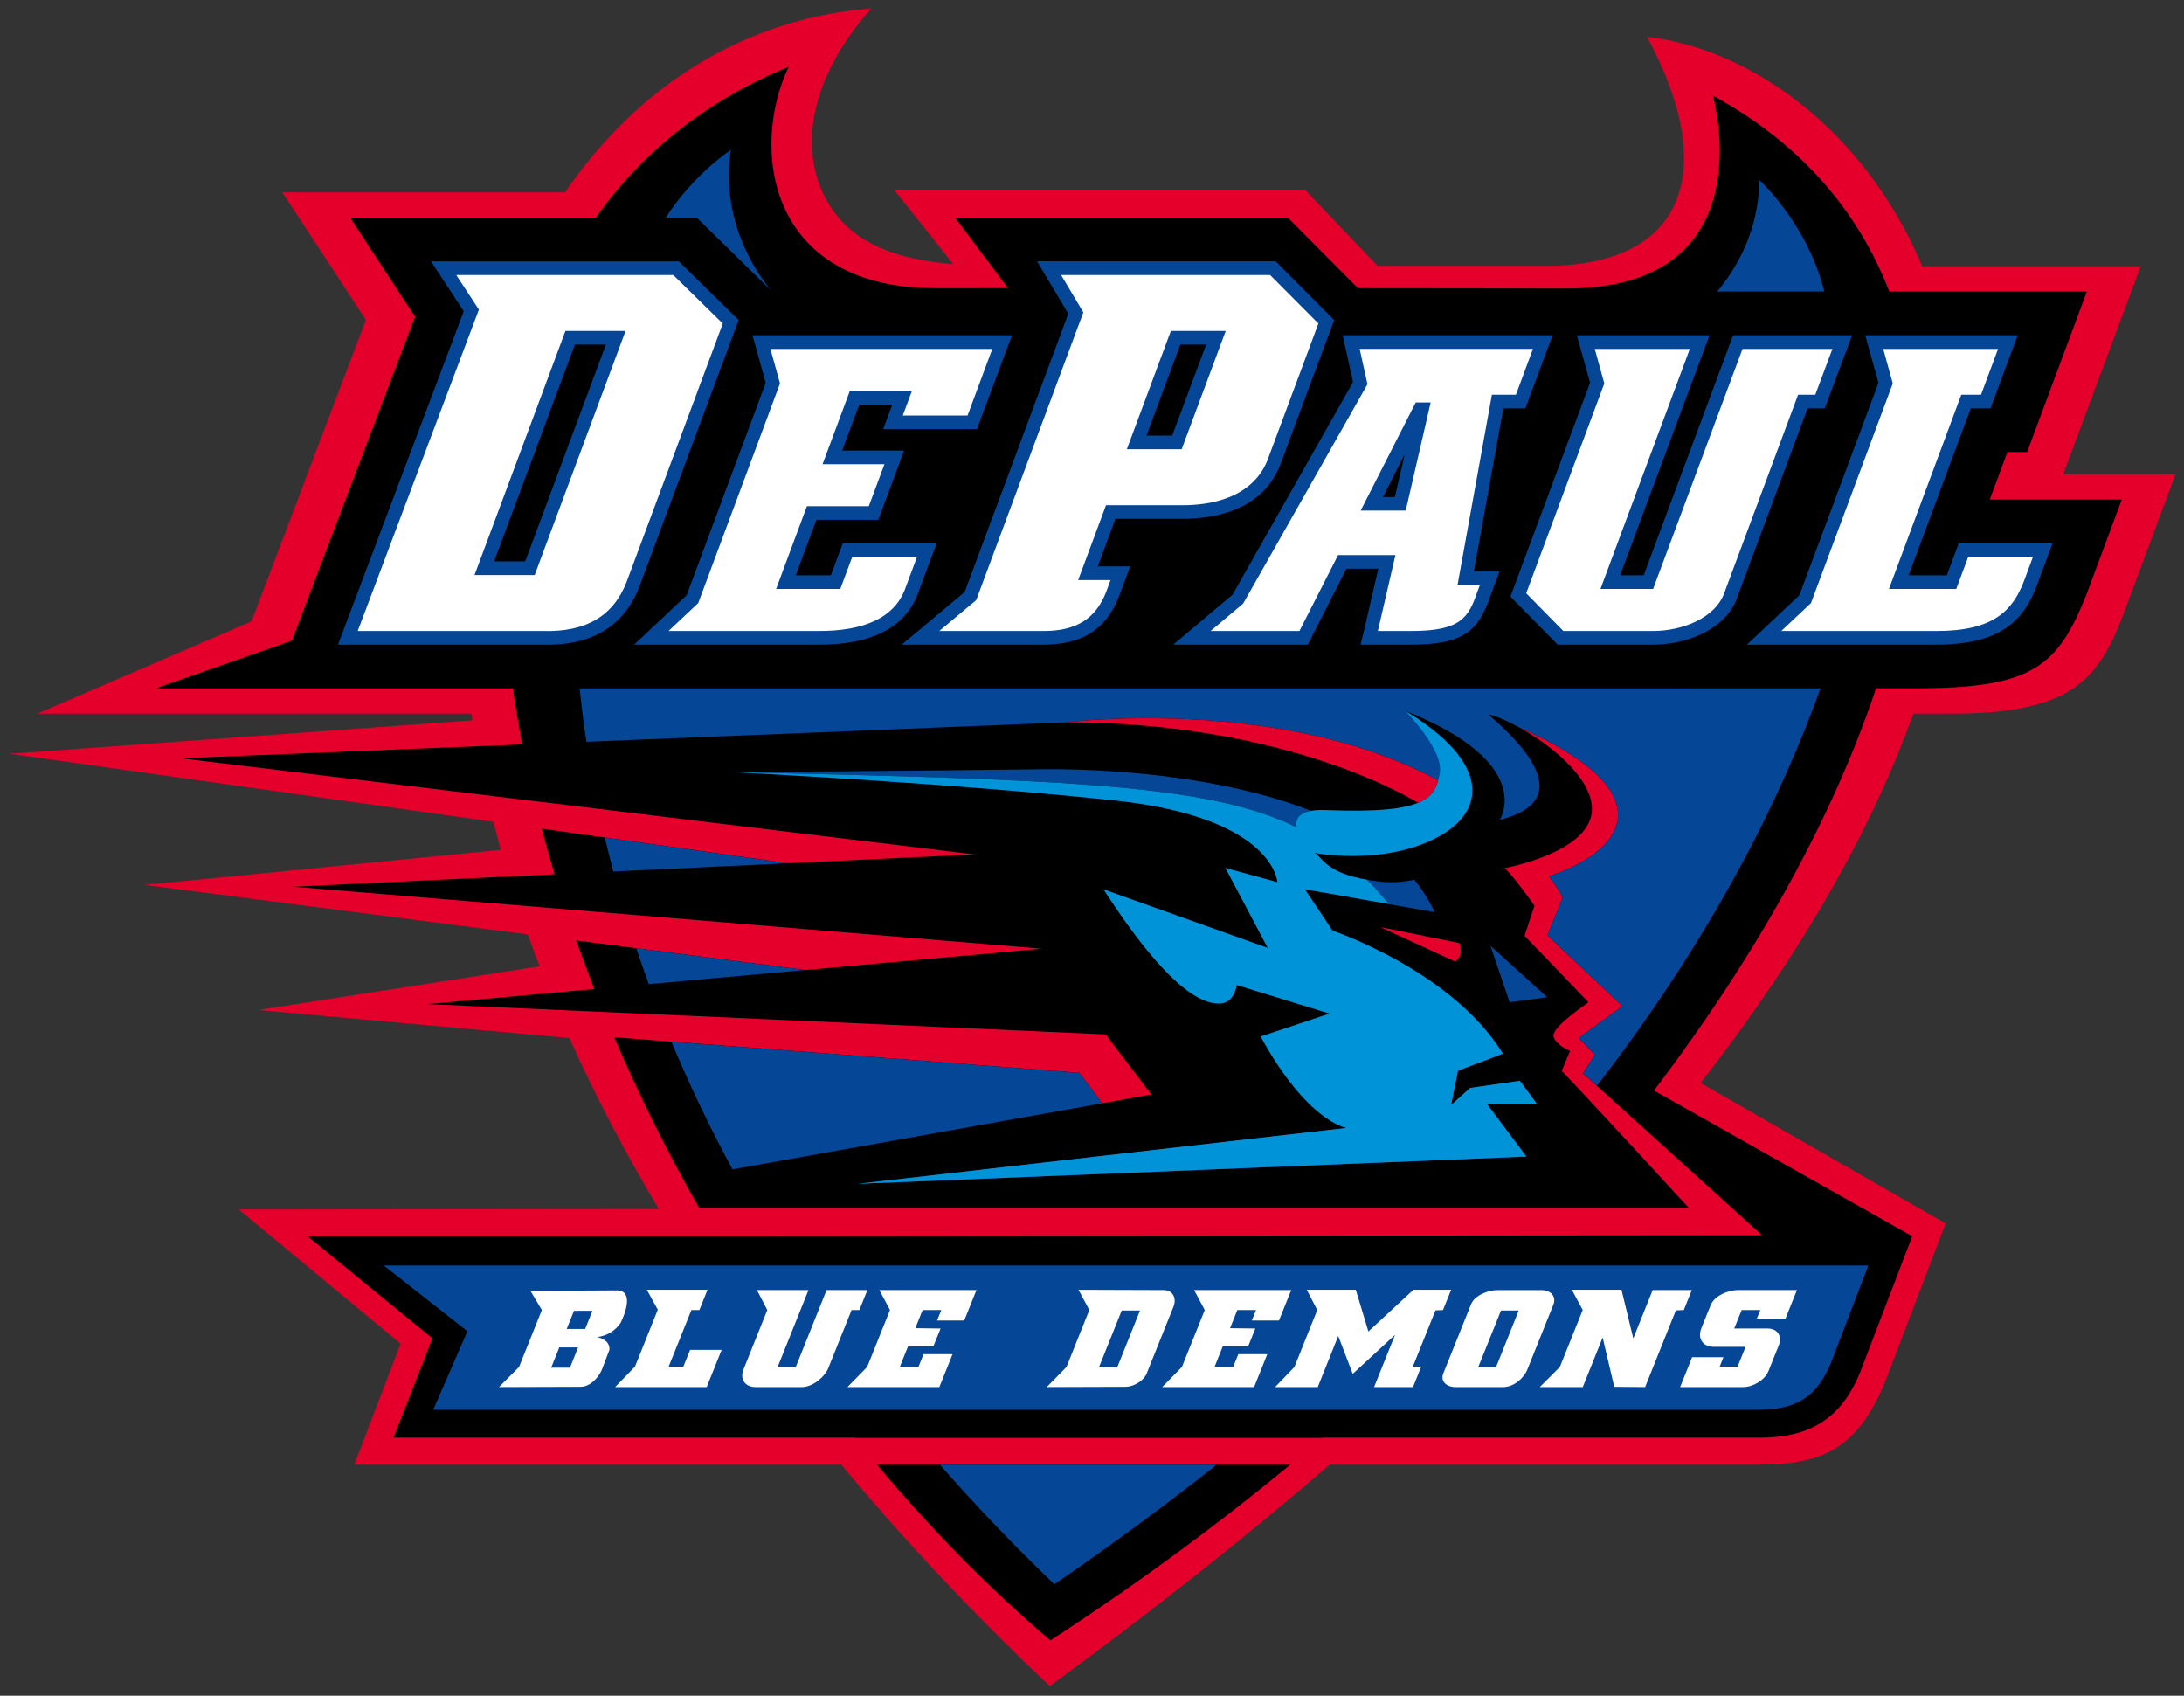 <?xml version="1.0" encoding="UTF-8" standalone="no"?>
<svg xmlns:rdf="http://www.w3.org/1999/02/22-rdf-syntax-ns#" xmlns="http://www.w3.org/2000/svg" enable-background="new 0 0 250 195" xml:space="preserve" height="187.86" viewBox="0 0 242 187.857" width="242" version="1.1" y="0px" x="0px" xmlns:cc="http://creativecommons.org/ns#" xmlns:dc="http://purl.org/dc/elements/1.1/"><rect x="0" y="0" width="242" height="187.857" fill="#333333" stroke="none"/><g transform="translate(-3.936 -3.636)"><g><path fill="#e4002b" d="m232.55 56.181c0.167-0.447 8.587-23.05 8.587-23.05h-24.204c-6.44-15.238-19.13-24.123-30.5-25.416 8.257 15.309 3.841 25.467-11.4 25.375h-18.457l-7.99-8.38h-45.547l6.523 8.192c-6.113-0.508-11.52-2.212-14.204-7.39-2.544-4.906-2.3-12.514 5.104-20.94-13.8 1.067-25.738 8.415-33.923 20.371h-31.323s8.026 12.247 9.259 14.136l-12.667 33.39-23.741 10.231 48.101-0.003c0.04 0.25 0.074 0.492 0.114 0.741l-51.29 3.7 53.611 7.541c0.264 1.031 0.541 2.062 0.83 3.104l-39.503 3.885 42.489 5.486c0.414 1.176 0.852 2.352 1.304 3.53l-31.201 4.846 34.503 3.1c2.778 6.195 6.064 12.518 9.905 18.941l-46.536 0.051 17.925 14.873-5.121 13.393h53.944c6.765 8.131 14.44 16.334 23.103 24.541 11.5-8.398 21.812-16.584 31.035-24.541h47.482c7.125 0 11.328-1.624 14.568-10.499l6.185-16.215-27.145-15.567c11.585-14.858 19.134-28.551 23.579-40.914h3.964c14.901 0.062 16.984-4.524 20.139-13.249l4.94-13.263h-12.449"/><path d="m91.322 11.033c-9.272 3.82-16.309 9.56-21.371 16.707h-27.227l7.199 10.986-13.645 35.885-15.078 5.279h39.559c0.29 2.054 0.646 4.126 1.045 6.213l-37.847 1.534 87.913 10.648-20.653 0.981-27.268-3.834c0.445 1.682 0.924 3.367 1.434 5.059l-28.949 1.375 82.902 6.869-26.174 2.361-25.373-3.272c0.633 1.79 1.295 3.588 2 5.375l-18.553 1.672 75.205 3.356 5.066 6.656-5.455 0.977-2.537-3.379-51.531-3.936c2.74 6.384 5.892 12.716 9.404 18.9h109.67s-11.248-12.246-14.076-15.176l0.926-2.213s-1.453-0.557-1.814-1.512c-0.365-0.948 2.777-3.09 3.848-3.879l-7.082-7.359 1.103-3.324s-2.246-3.22-3.316-4.174c0 0 9.759-1.765 9.684-6.59-0.055-3.519-4.721-7.183-8.279-9.115 17.85 7.907 10.633 14.332 3.525 16.588 0.531 0.753 1.044 1.534 1.522 2.352l-1.705 4.201 8.322 7.863-4.871 3.531 1.805 1.83-1.305 2.076 19.826 17.932-115.95 0.109v0.006h-45.213l13.834 11.316-4.312 11h51.129c0.003 0.004 0.013 0.015 0.016 0.021h51.773c0.008-0.007 0.016-0.018 0.023-0.021h48.533c4.663-0.043 8.741-1.444 11.078-7.336l5.736-14.98-28.617-16.143c11.477-15.097 19.843-30.306 24.609-44.563h4.436c12.84 0.011 15.689-2.367 18.879-10.389l3.914-10.518h-14.631c0.968-2.597 1.373-3.691 1.959-5.262h2.186l6.619-17.789h-21.896c-3.483-8.995-9.902-16.442-19.549-21.703 0 0 6.13 21.451-16.367 21.373-5.798-0.021-14.092-0.028-22.953-0.035l-7.783-7.824h-36.875l5.879 7.824c-4.926 0-8 0.004-8 0.004-18.86-0.007-20.519-15.728-16.303-24.535zm9.787 154.87c5.959 7.107 12.394 13.669 19.205 19.463 9.464-6.142 18.343-12.67 26.582-19.463h-45.787z"/><path fill="#054696" d="m84.932 20.229s-4.077 2.629-7.229 7.514h1.139 2.291l8.24 8.076c-1.64-1.993-5.667-7.803-4.441-15.59zm113.94 3.342c-0.028 5.608-2.526 9.793-4.66 12.359h7.258 4.611c-1.867-7.525-7.209-12.359-7.209-12.359zm-147.18 9.017s3.26 4.976 3.627 5.531c-0.268 0.704-13.932 36.932-13.932 36.932h22.645c5.417 0.163 9.041-2.001 10.752-6.424 0.004-0.011 11-29.539 11-29.539l-6.631-6.5h-0.311-27.15zm67.16 0s3.131 5.256 3.457 5.801c-0.248 0.664-11.345 30.458-11.482 30.824-0.291 0.242-6.971 5.838-6.971 5.838h15.777c4.233-0.021 6.863-1.703 8.275-5.295 0.004-0.015 1.256-3.375 1.256-3.375h-3.586c0.499-1.346 1.696-4.559 1.955-5.271h7.391c3.267 0.015 9.033-0.781 10.982-6.268-0.003 0.011 5.697-15.295 5.697-15.295l0.17-0.455-6.475-6.504h-0.312-26.135zm-31.539 8.188s1.348 4.846 1.467 5.271c-0.167 0.448-8.644 23.207-8.764 23.533-0.244 0.228-5.814 5.471-5.814 5.471h20.373c5.756 0.033 9.445-1.772 10.959-5.367 0.011-0.029 2.186-5.854 2.186-5.854h-10.404s-1.049 2.807-1.318 3.537h-3.887c0.53-1.417 2.012-5.399 2.287-6.141h6.859l2.857-7.676h-6.856c0.496-1.331 1.633-4.392 1.897-5.094h3.652c-0.3 0.799-1.01 2.719-1.01 2.719h10.396l3.875-10.4h-1.088-27.668zm65.393 0s1.044 4.684 1.156 5.186c-0.282 0.494-13.226 23.327-13.359 23.559-0.198 0.166-6.568 5.531-6.568 5.531h14.916s3.899-7.661 4.279-8.414h3.529c-0.337 1.458-1.672 7.234-1.672 7.234-0.019 0.007-0.076 0.258-0.076 0.258l-0.203 0.922h5.504c5.979 0.025 7.559-1.613 8.836-5.311-0.008 0.018 0.656-1.77 0.656-1.77l0.385-1.023h-2.844c0.282-1.563 3.067-16.96 3.272-18.074h2.443l3.014-8.098h-1.086-22.182zm25.955 0s1.341 4.847 1.461 5.268c-0.167 0.452-8.824 23.684-8.824 23.684l5.236 5.324h10.461c3.656 0.037 8.178-1.588 9.447-5.26-0.008 0.015 6.601-17.73 7.787-20.918h1.908l3.022-8.098h-1.094-12.094s-9.556 25.641-9.906 26.592h-2.609c0.706-1.884 9.904-26.592 9.904-26.592h-14.699zm31.957 0s1.346 4.846 1.461 5.271c-0.166 0.445-8.645 23.207-8.764 23.533-0.246 0.228-5.812 5.471-5.812 5.471h20.992c7.639 0.015 9.891-3.19 11.178-6.662l1.699-4.559h-10.4s-1.049 2.807-1.316 3.537h-4.231c0.665-1.787 6.553-17.606 6.885-18.494h2.186l3.018-8.098h-1.094-15.801zm-142.98 1.033h3.434c-0.682 1.841-8.602 23.106-8.94 24.014h-3.441c0.689-1.841 8.611-23.106 8.947-24.014zm67.09 0h2.853c-0.604 1.619-3.454 9.263-3.758 10.082h-2.85c0.604-1.619 3.45-9.263 3.754-10.082zm24.867 12.127c-0.546 2.371-0.99 4.293-1.102 4.756h-1.318c0.42-0.833 1.208-2.378 2.42-4.756zm46.059 25.953c-9.831-0.004-17.828 0.002-17.828 0.002h-119.66c0.186 1.855 0.433 3.838 0.744 5.922l53.131-2.154s24.077-3.074 41.721 6.691c1.335-3.32-4.139-7.981-4.139-7.981 14.691 5.859 10.482 12.104 10.482 12.104 2.04-0.575 9.505-2.504-1.281-11.705 0.724 0.137 1.903 0.615 3.231 1.338 17.842 7.907 10.632 14.327 3.525 16.584 0.531 0.756 1.042 1.542 1.52 2.356l-1.707 4.197 8.318 7.863-4.867 3.533 1.809 1.83-1.307 2.076 1.537 1.389c12.978-16.804 20.464-32.03 24.775-44.045zm-86.584 8.967c-11.238 0.159-34.025 0.318-34.025 0.318 37.648 0.814 53.014 1.406 62.57 6.119-0.183-0.842 0.167-1.576 1.592-1.83-10.225-3.997-23.111-4.705-30.137-4.607zm-48.117 7.559c0.29 1.233 0.605 2.489 0.941 3.766l19.313-0.91-20.264-2.856zm89.695 4.678c-1.252 0.272-2.602 0.369-4.045 0.18-0.431-0.051-0.817-0.116-1.19-0.178 0.807 0.829 1.602 1.72 2.412 2.682 0.015 0.007 0.019 0.015 0.029 0.029l5.043 0.881c-0.59-1.298-1.35-2.494-2.25-3.594zm-9.051 5.652s11.22 5.549 16.197 14.635l2.666-1.018c-5.671-9.184-18.863-13.617-18.863-13.617zm17.492 1.668 2.119 6.25 4.174-0.551-6.293-5.699zm-94.648 0.268c0.432 1.31 0.895 2.633 1.385 3.975l17.334-1.562-18.719-2.412zm3.887 10.352c1.908 4.564 4.142 9.293 6.768 14.143l40.955-7.314-2.533-3.379-45.189-3.449zm87.15 3.231-2.701 0.932-1.059 4.221-8.596 1.184-54.129 6.182 74.072-3.016-4.396-5.861h5.541l-1.865-2.531-5.506 0.789-2.119 1.902 0.758-3.801zm-119.02 21.57c2.411 1.894 9.266 7.279 9.266 7.279s-3.068 7.039-3.789 8.699h146.78c3.744-0.036 6.417-0.941 8.164-5.336 0 0 3.64-9.505 4.076-10.643h-164.5zm61.623 22.068c3.855 4.402 8.066 8.824 12.686 13.244 6.442-4.416 12.424-8.842 17.98-13.244h-30.666z"/><path fill="#0093d7" d="m174.21 125.9-1.866-2.532-5.505 0.789-2.12 1.898 0.764-3.794 4.977-1.902c-5.668-9.187-18.865-13.614-18.865-13.614l-3.071-4.593 9.332 1.646c-0.008-0.011-0.015-0.019-0.022-0.025-0.817-0.962-1.612-1.852-2.423-2.681h0.015c-4.312-0.748-4.768-2.151-5.766-2.958 0 0 7.263 1.393 13.22-1.573 5.957-2.959 6.178-8.521-3.259-14.193 0 0 4.413 4.413 3.841 7.024-0.571 2.619-1.385 4.427-12.572 3.982-2.64-0.105-3.414 0.69-3.31 1.692v0.004c0.008 0.076 0.022 0.148 0.036 0.224-9.559-4.716-24.925-5.31-62.57-6.124 0 0 25.074 1.266 42.582 3.165 17.504 1.899 17.848 9.027 17.848 9.027l-5.772-1.584 4.698 8.865-18.198-6.492c7.358 11.4 11.059 12.666 12.798 12.666 1.74 0 1.964-2.058 1.964-2.058l10.279 3.164-7.631 2.536c5.208 9.501 9.512 10.131 9.512 10.131l-54.134 6.185 74.077-3.017-4.397-5.859h5.538"/><path fill="#e4002b" d="m130.45 83.201c-5.086 0.032-8.412 0.457-8.412 0.457 24.824 0 38.688 8.713 39.01 8.916 1.447-0.594 1.953-1.454 2.246-2.481-11-5.909-24.366-6.946-32.844-6.893zm26.432 23.143 8.281 3.812c1.081-0.737 0.463-2.047 0.463-2.047l-8.744-1.766z"/></g><path fill="#fff" d="m54.49 34.1c0.863 1.315 2.51 3.834 2.51 3.834s-12.699 33.669-13.426 35.604h20.482c4.795 0.144 7.838-1.64 9.315-5.449 0 0 10.321-27.717 10.652-28.609-0.597-0.586-5.101-5.001-5.486-5.379h-24.047zm67.023 0c0.809 1.357 2.463 4.139 2.463 4.139l-11.871 31.879c0-0-2.473 2.067-4.088 3.42h11.615c3.577-0.014 5.7-1.35 6.867-4.316 0 0 0.247-0.677 0.488-1.324h-3.586l3.086-8.293h8.439c2.869 0.011 7.918-0.662 9.561-5.277 0 0 5.216-13.998 5.533-14.852-0.582-0.59-4.963-4.986-5.35-5.375h-23.158zm-54.924 6.195h5.574v0.002h1.09l-10.072 27.043h-6.666l10.074-27.045zm67.086 0h4.992 1.088l-4.883 13.107h-6.076l4.879-13.107zm-44.373 1.992c0.333 1.198 1.062 3.828 1.062 3.828l-9.059 24.326s-1.949 1.83-3.289 3.096h16.561c5.093 0.028 8.309-1.464 9.553-4.412 0 0 0.938-2.524 1.412-3.783h-7.18c-0.273 0.727-1.316 3.537-1.316 3.537h-7.111l3.41-9.164h6.856c0.255-0.679 1.255-3.368 1.734-4.652h-6.856l3.022-8.115h6.881s-0.717 1.923-1.014 2.715h7.178c0.286-0.771 2.185-5.877 2.744-7.375h-24.588zm65.291 0c0.261 1.17 0.867 3.912 0.867 3.912l-13.779 24.305s-2.099 1.767-3.603 3.033h9.842c0.379-0.748 4.281-8.408 4.281-8.408h6.359l-0.215 0.922s-1.279 5.54-1.734 7.486h3.602c5.636 0.025 6.453-1.534 7.408-4.311 0 0 0.144-0.39 0.289-0.766h-2.475l3.812-21.098h2.662c0.261-0.704 1.398-3.746 1.889-5.076h-19.205zm26.053 0c0.333 1.194 1.057 3.828 1.057 3.828 0 0-8.329 22.374-8.654 23.242 0.552 0.557 3.742 3.8 4.111 4.18h9.838c3.241 0.036 7.029-1.41 8.016-4.256l8.16-21.918h1.908c0.268-0.704 1.397-3.746 1.897-5.076h-9.961c-0.358 0.947-9.906 26.592-9.906 26.592h-5.834s9.201-24.707 9.902-26.592h-10.533zm31.959 0.002c0.333 1.198 1.062 3.826 1.062 3.826l-9.064 24.328s-1.949 1.83-3.291 3.096h17.182c6.344 0.008 8.493-2.26 9.766-5.678 0 0 0.551-1.487 0.934-2.518h-7.176c-0.267 0.727-1.316 3.537-1.316 3.537h-7.459l8.016-21.518h2.186c0.254-0.704 1.396-3.744 1.889-5.074h-12.727zm-51.799 5.93h1.656l-2.764 11.982h-4.994l6.102-11.982zm17.303 98.297 1.201 2.246-2.533 6.309-2.223 2.228h4.762l2.205-5.49 1.283 5.461 3.422 0.029 3.406-8.5 0.879-0.037 0.889-2.213h-4.336l-2.152 5.363-1.305-5.396h-5.498zm-102.5 0.004 1.213 2.209-2.527 6.305-2.201 2.266h10.148l1.656-4.123h-3.494l-0.752 1.857h-1.625l2.519-6.268h0.885l0.898-2.246h-6.721zm47.83 0 1.199 2.242-2.529 6.309-2.186 2.228 8.693-0.029c0.985 0 2.056-0.684 2.381-1.482l2.977-7.424c0.337-0.847-0.018-1.812-1.117-1.812l-9.418-0.031zm25.295 0 1.16 2.246-2.527 6.305-2.143 2.228h4.725l2.269-5.658c0.531 1.382 1.079 2.815 1.607 4.197l4.689-4.326-2.322 5.787h4.312l0.91-2.266h-0.926l2.506-6.236 0.832-0.031 0.904-2.246h-4.178l-4.992 4.621-1.397-4.621h-5.432zm-60.926 0.029 1.148 2.213-2.641 6.59c-0.414 1.035 0.123 1.947 1.367 1.947h5.1c1.244 0 2.555-1.165 2.922-2.076l2.592-6.461h0.863l0.887-2.213h-4.519l-3.414 8.521h-2.008l3.414-8.521h-5.711zm13.568 0 1.174 2.217-2.529 6.305-2.184 2.228h10.184l1.463-3.641h-3.215l-0.566 1.412h-2.066l0.914-2.279h2.807l0.799-1.98-2.799-0.035 0.809-2.01h2.07l-0.469 1.162h3.01l1.355-3.379h-10.756zm34.873 0 1.18 2.217-2.531 6.305-2.182 2.228h10.184l1.457-3.641h-3.209l-0.566 1.412h-2.068l0.912-2.279h2.812l0.797-1.98-2.801-0.035 0.803-2.01h2.074l-0.467 1.162h3.008l1.361-3.379h-10.764zm60.328 0c-1.223 0-2.695 0.669-3.096 1.686l-1.027 2.543c-0.423 1.067 0.082 2.064 1.391 2.064h3.508l-0.883 2.191h-1.984l0.416-1.045h-3.469l-1.328 3.311h6.988c1.125 0 2.415-0.813 2.795-1.764l1.141-2.844c0.391-0.981-0.067-1.881-1.256-1.881h-3.674l0.82-2.045h2.068l-0.385 0.947h3.176l1.268-3.164h-6.469zm-26.721 0.004c-1.041 0-2.526 0.601-2.914 1.562l-3.082 7.672c-0.34 0.868 0.341 1.512 1.383 1.512h5.266c1.165 0 2.286-0.997 2.666-1.945l2.883-7.184c0.357-0.904-0.255-1.617-1.361-1.617h-4.84zm-97.592 0.033-9.553 0.051 1.266 2.129-2.527 6.305-2.223 2.228 9.033-0.029c1.063 0 1.959-0.983 2.348-1.848l0.855-2.25c0.056-0.734-0.489-1.226-1.359-1.414 1.092-0.116 2.042-0.731 2.603-1.578 0.629-1.266 1.385-3.608-0.443-3.594zm55.969 2.227h2.025l-2.522 6.291h-2.029l2.525-6.291zm42.025 0h1.963l-2.518 6.291h-1.975l2.529-6.291zm-102.72 0.035h2.043l-0.803 2.012h-2.049l0.809-2.012zm-1.631 4.059h2.084l-0.898 2.246h-2.084l0.898-2.246z"/></g></svg>
